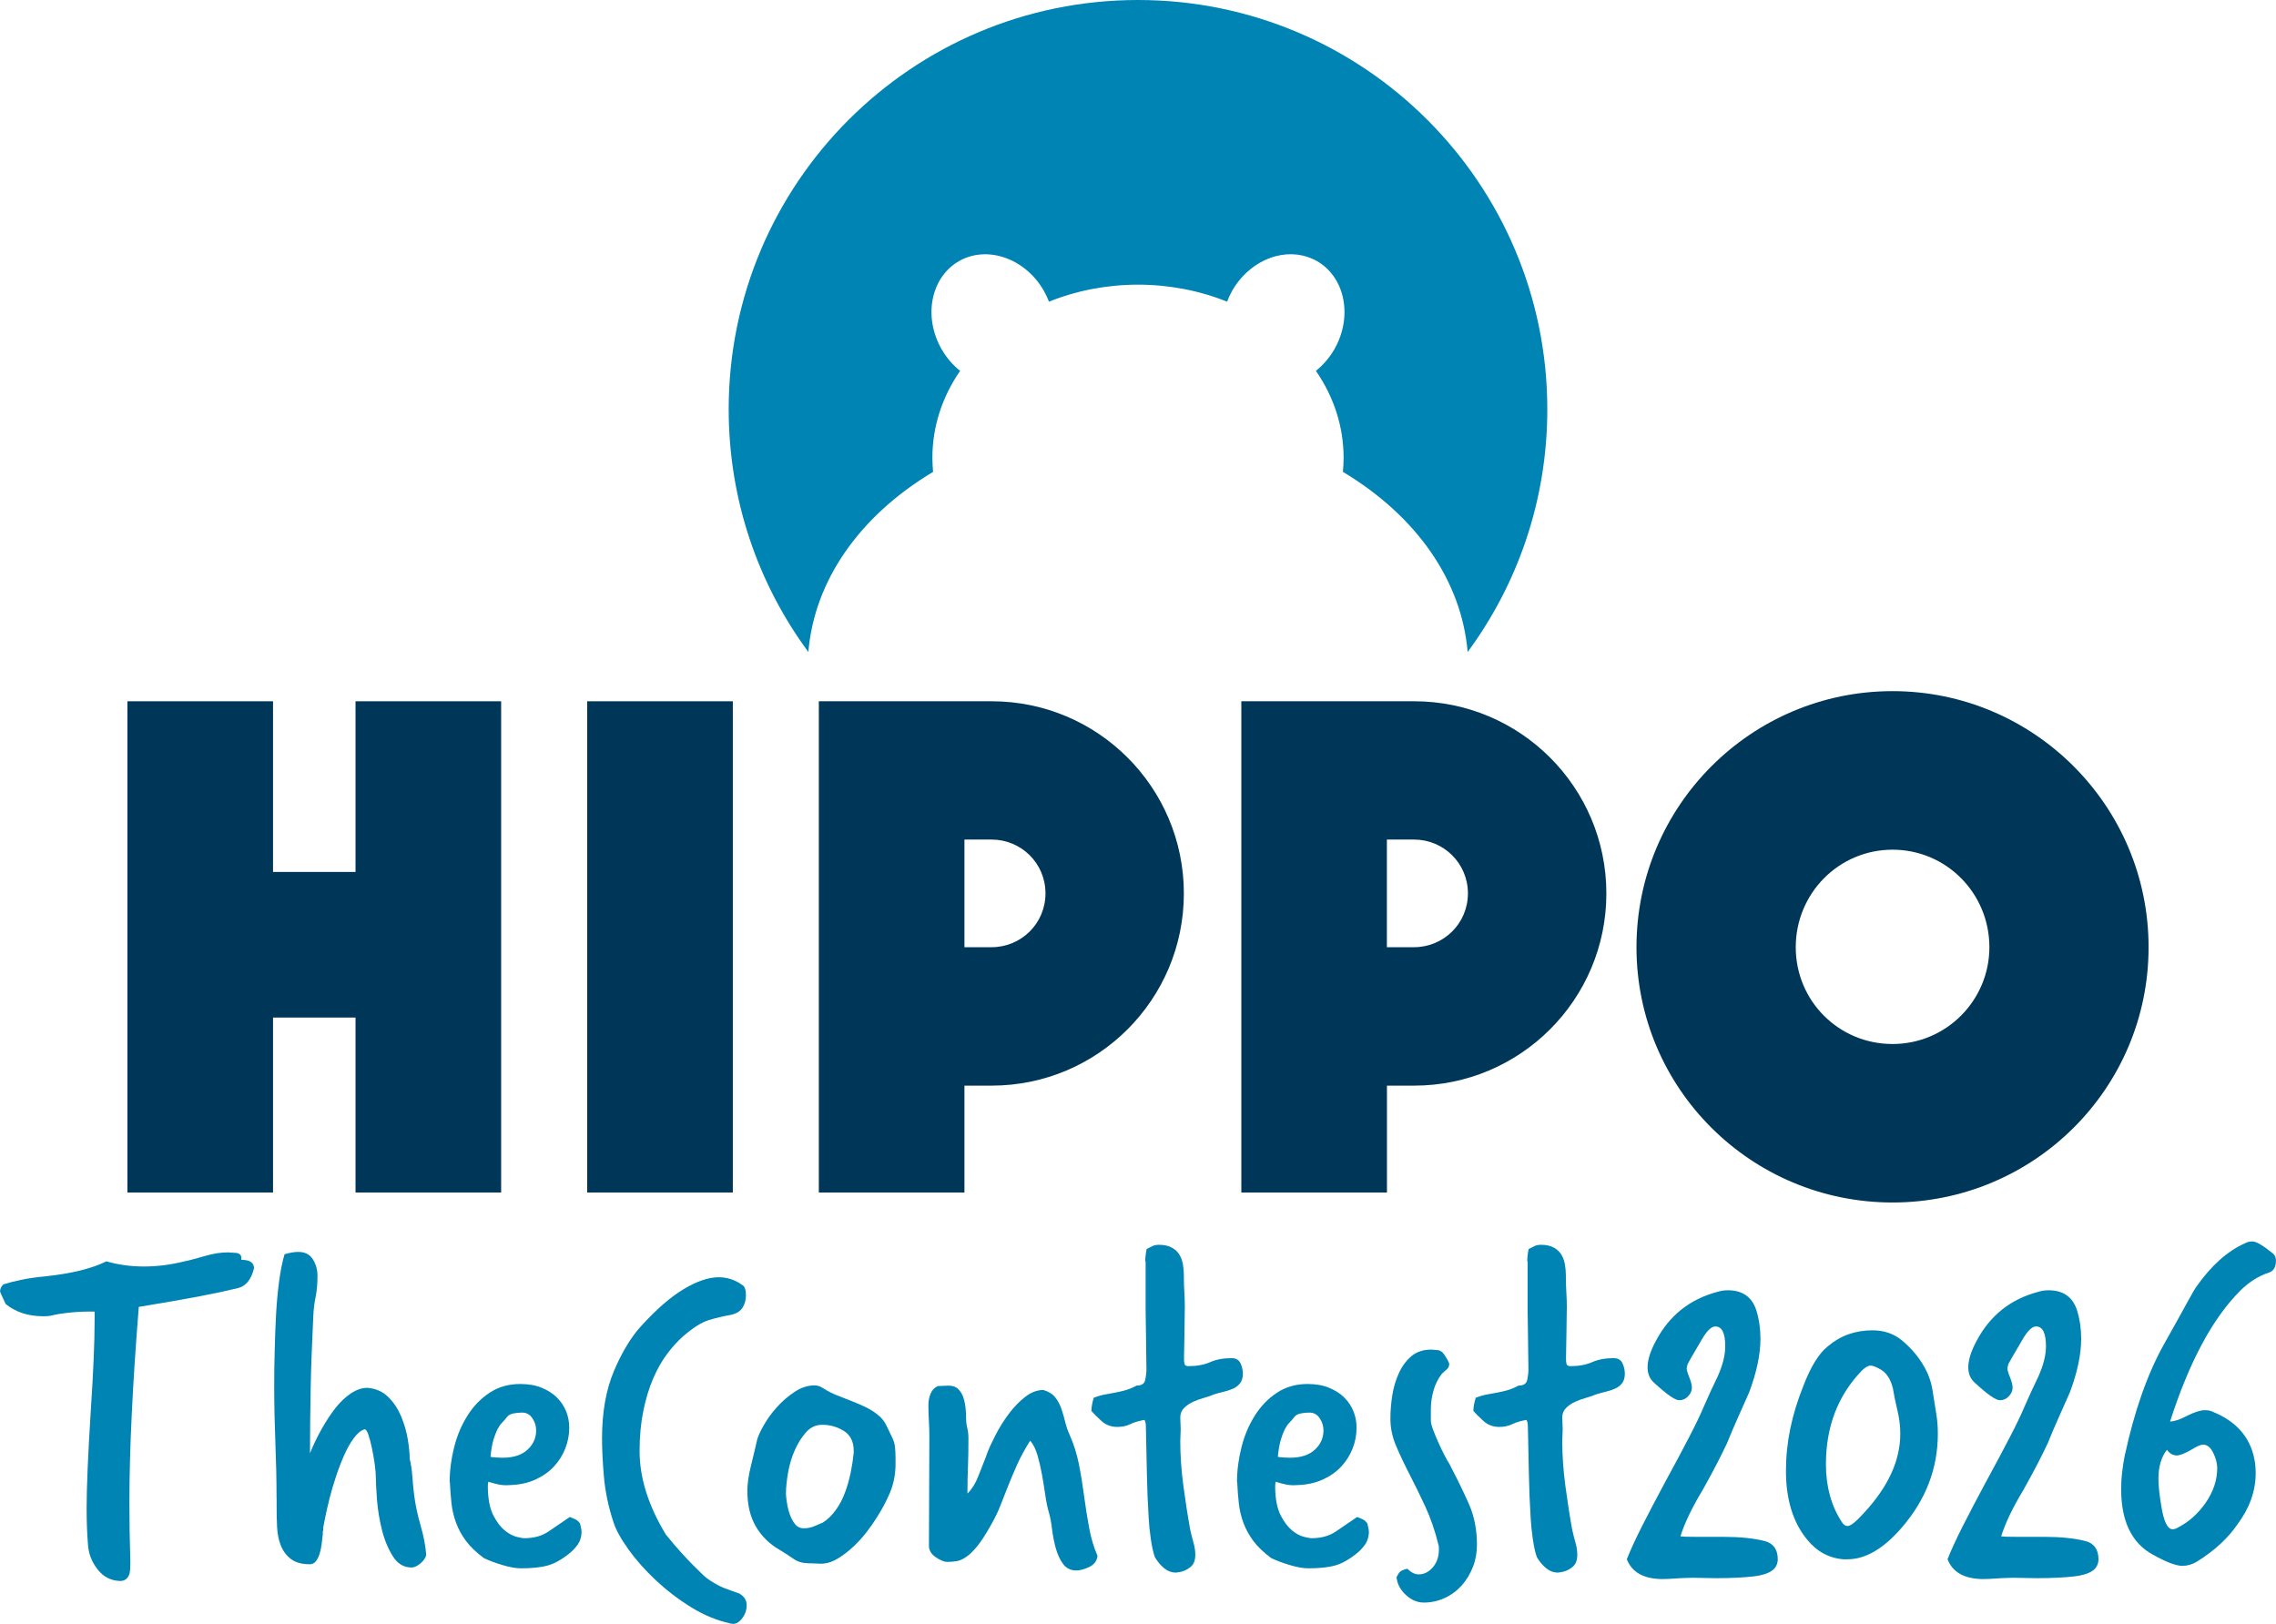 <?xml version="1.0" encoding="UTF-8"?>
<svg xmlns="http://www.w3.org/2000/svg" id="Livello_1" data-name="Livello 1" viewBox="0 0 330.27 235.62">
  <defs>
    <style>
      .cls-1 {
        fill: #0084b4;
      }

      .cls-2 {
        fill: #003758;
      }
    </style>
  </defs>
  <g>
    <path class="cls-2" d="M51.59,173.06v-25.39h-11.97v25.39h-21.13v-71.29h21.13v24.77h11.97v-24.77h21.13v71.29h-21.13Z"></path>
    <path class="cls-2" d="M85.21,173.06v-71.29h21.13v71.29h-21.13Z"></path>
    <path class="cls-2" d="M118.82,173.06v-71.29h25.08c15.4,0,27.89,12.49,27.89,27.89s-12.49,27.89-27.89,27.89h-3.95v15.51h-21.13ZM139.95,137.46h3.95c4.27,0,7.81-3.43,7.81-7.81s-3.54-7.81-7.81-7.81h-3.95v15.61Z"></path>
    <path class="cls-2" d="M180.13,173.06v-71.29h25.08c15.4,0,27.89,12.49,27.89,27.89s-12.49,27.89-27.89,27.89h-3.95v15.51h-21.13ZM201.25,137.46h3.95c4.27,0,7.81-3.43,7.81-7.81s-3.54-7.81-7.81-7.81h-3.95v15.61Z"></path>
    <path class="cls-2" d="M237.47,137.46c0-20.5,16.65-37.16,37.15-37.16s37.16,16.65,37.16,37.16-16.65,37.05-37.16,37.05-37.15-16.55-37.15-37.05ZM288.68,137.46c0-7.81-6.24-14.15-14.05-14.15s-14.05,6.35-14.05,14.15,6.24,14.05,14.05,14.05,14.05-6.35,14.05-14.05Z"></path>
  </g>
  <path class="cls-1" d="M165.14,0c-32.81,0-59.41,26.6-59.4,59.4,0,13.18,4.29,25.36,11.56,35.22.86-10.3,7.35-19.7,18.1-26.14-.06-.68-.1-1.38-.1-2.07,0-4.45,1.39-8.77,4.02-12.59-1.06-.85-1.97-1.9-2.67-3.12-2.71-4.69-1.6-10.43,2.48-12.79,4.08-2.35,9.61-.45,12.32,4.25.3.52.56,1.07.77,1.62,4.01-1.62,8.45-2.47,12.92-2.47,4.47,0,8.91.85,12.92,2.47.21-.55.46-1.09.76-1.62,1.42-2.47,3.71-4.28,6.26-4.97,2.12-.57,4.27-.31,6.06.72,2.57,1.49,3.96,4.32,3.96,7.38,0,1.8-.48,3.68-1.48,5.41-.7,1.21-1.61,2.27-2.67,3.12,2.63,3.81,4.02,8.14,4.02,12.59,0,.7-.04,1.39-.1,2.07,10.75,6.44,17.23,15.85,18.1,26.14,7.27-9.86,11.56-22.04,11.56-35.22,0-32.81-26.6-59.4-59.4-59.4Z"></path>
  <g>
    <path class="cls-1" d="M18.91,227.12c0,.27-.01.51-.03.72-.02.2-.06.4-.1.58-.23.68-.68,1.02-1.37,1.02-1.32-.05-2.4-.6-3.24-1.67-.84-1.07-1.31-2.26-1.4-3.58-.14-1.68-.2-3.46-.2-5.32,0-3,.2-7.76.61-14.26.18-2.73.32-5.18.41-7.34.09-2.16.14-4.04.14-5.63v-1.3h-.89c-.55,0-1.17.02-1.88.07-.71.05-1.49.14-2.35.27-.5.09-.89.17-1.16.24-.27.07-.66.1-1.16.1-2.18,0-4-.59-5.46-1.77-.55-1.14-.82-1.75-.82-1.84,0-.36.16-.7.48-1.02.73-.23,1.57-.44,2.53-.65.96-.2,2.14-.38,3.55-.51,3.82-.41,6.78-1.14,8.87-2.18,1.73.5,3.55.75,5.46.75s3.87-.25,5.87-.75c.27-.04.7-.15,1.3-.31.59-.16,1.2-.33,1.84-.51,1.09-.32,2.16-.48,3.21-.48.14,0,.28.01.44.03.16.02.31.03.44.03.68,0,1.02.25,1.02.75v.27c1.23,0,1.84.41,1.84,1.23-.41,1.64-1.18,2.59-2.32,2.87-1.46.36-3.31.76-5.56,1.19-2.25.43-5.2.94-8.84,1.54-.46,5.73-.8,10.92-1.02,15.56-.23,4.64-.34,8.9-.34,12.76,0,1.46.01,2.88.03,4.27.02,1.39.06,2.79.1,4.2v.68Z"></path>
    <path class="cls-1" d="M40.13,217.43c0-2.59-.06-5.28-.17-8.05-.11-2.77-.17-5.53-.17-8.26,0-1.64.02-3.35.07-5.15.04-1.8.11-3.54.2-5.22.09-1.68.24-3.29.44-4.81.2-1.52.47-2.83.79-3.92.77-.23,1.43-.34,1.98-.34.96,0,1.66.35,2.12,1.06.45.71.68,1.51.68,2.42,0,1.14-.09,2.15-.27,3.04-.18.89-.3,1.83-.34,2.83-.09,2-.17,3.86-.24,5.56-.07,1.71-.11,3.36-.14,4.95-.02,1.59-.05,3.15-.07,4.68-.02,1.53-.03,3.08-.03,4.68.5-1.23,1.07-2.41,1.71-3.55.64-1.14,1.31-2.15,2.01-3.04.7-.89,1.46-1.59,2.25-2.12.8-.52,1.58-.78,2.35-.78,1.23.09,2.24.54,3.04,1.33.8.8,1.42,1.74,1.88,2.83.45,1.09.77,2.21.96,3.34.18,1.14.27,2.07.27,2.8.18.73.31,1.56.38,2.49.07.93.15,1.79.24,2.56.18,1.5.5,3.04.96,4.61.45,1.57.73,3.01.82,4.33-.14.46-.43.86-.89,1.23-.46.36-.86.55-1.23.55-1.14,0-2.05-.55-2.73-1.64-.68-1.09-1.21-2.35-1.57-3.79-.36-1.43-.6-2.88-.72-4.33-.11-1.46-.17-2.53-.17-3.21,0-.55-.06-1.23-.17-2.05-.11-.82-.25-1.6-.41-2.35-.16-.75-.33-1.39-.51-1.91-.18-.52-.36-.78-.55-.78-.55.18-1.07.61-1.57,1.3-.5.68-.97,1.51-1.4,2.49-.43.98-.83,2.01-1.19,3.11-.36,1.09-.67,2.14-.92,3.14-.25,1-.46,1.89-.61,2.66-.16.77-.26,1.3-.31,1.57v.34c0,.09-.01.15-.03.17-.02.02-.03.08-.03.17v.27c-.05.5-.1,1-.17,1.5-.07.5-.17.97-.31,1.4-.14.43-.32.78-.55,1.06-.23.27-.5.41-.82.41-1.18,0-2.1-.25-2.76-.75-.66-.5-1.15-1.15-1.47-1.95-.32-.8-.5-1.68-.55-2.66-.05-.98-.07-1.97-.07-2.97v-1.23Z"></path>
    <path class="cls-1" d="M65.25,215.11c0-1.68.22-3.38.65-5.08.43-1.71,1.08-3.24,1.95-4.61.86-1.37,1.93-2.47,3.21-3.31,1.27-.84,2.75-1.26,4.44-1.26,1.18,0,2.22.18,3.11.55.89.36,1.63.84,2.22,1.43.59.59,1.03,1.26,1.33,2.01.3.75.44,1.54.44,2.35,0,1.05-.19,2.06-.58,3.04-.39.98-.94,1.85-1.67,2.63-.73.77-1.63,1.4-2.7,1.88-1.07.48-2.29.74-3.65.78-.59.05-1.12.02-1.57-.07-.46-.09-.98-.23-1.57-.41-.05.23-.07.42-.07.58v.38c.04,1.68.32,3,.82,3.96.5.96,1.05,1.67,1.64,2.15.59.48,1.16.78,1.71.92.55.14.91.2,1.09.2,1.41,0,2.58-.32,3.52-.96.93-.64,1.97-1.34,3.11-2.12.23.09.48.19.75.31.27.11.52.33.75.65.05.27.09.49.14.65.04.16.07.4.07.72-.05.64-.22,1.17-.51,1.6-.3.43-.63.81-.99,1.13-1.18,1-2.29,1.65-3.31,1.95-1.02.3-2.35.44-3.99.44-.73,0-1.63-.16-2.7-.48-1.07-.32-1.97-.66-2.7-1.02-1.09-.82-1.95-1.64-2.56-2.46s-1.09-1.68-1.43-2.59c-.34-.91-.57-1.85-.68-2.83-.11-.98-.19-2.01-.24-3.11ZM71.19,211.42c.18.05.47.08.85.1.39.02.69.03.92.03,1.55,0,2.74-.39,3.58-1.16.84-.77,1.26-1.71,1.26-2.8,0-.64-.18-1.23-.55-1.77-.36-.55-.86-.82-1.5-.82-.46,0-.9.05-1.33.14-.43.09-.76.32-.99.68-.18.23-.39.46-.61.68s-.44.55-.65.96c-.2.41-.4.92-.58,1.54-.18.61-.32,1.42-.41,2.42Z"></path>
    <path class="cls-1" d="M105.93,235.58c-1.91-.41-3.8-1.19-5.67-2.35-1.87-1.16-3.57-2.47-5.12-3.92-1.55-1.46-2.87-2.95-3.96-4.47-1.09-1.52-1.82-2.85-2.18-3.99-.73-2.23-1.18-4.42-1.37-6.59-.18-2.16-.27-3.99-.27-5.49,0-3.82.58-7.1,1.74-9.83,1.16-2.73,2.47-4.89,3.92-6.48,2.23-2.46,4.3-4.25,6.21-5.39,1.91-1.14,3.59-1.71,5.05-1.71,1.27,0,2.43.39,3.48,1.16.32.18.48.68.48,1.5,0,.64-.16,1.22-.48,1.74-.32.52-.89.88-1.71,1.06-1.05.18-2.11.43-3.17.75-1.07.32-2.33,1.12-3.79,2.39-.77.68-1.54,1.53-2.29,2.53-.75,1-1.42,2.18-2.01,3.55-.59,1.37-1.07,2.92-1.43,4.68-.36,1.75-.55,3.7-.55,5.84,0,3.91,1.27,7.96,3.82,12.15.77.96,1.5,1.81,2.18,2.56.68.75,1.27,1.38,1.77,1.88s1,.99,1.5,1.47c.5.48,1.27.99,2.32,1.54.36.18.84.38,1.43.58.59.2,1.07.38,1.43.51.73.41,1.09.98,1.09,1.71s-.24,1.39-.72,1.98c-.48.59-.99.82-1.54.68h-.2Z"></path>
    <path class="cls-1" d="M117.19,226.85c-.77,0-1.47-.22-2.08-.65-.61-.43-1.26-.85-1.95-1.26-1.5-.86-2.66-2-3.48-3.41-.82-1.41-1.23-3.14-1.23-5.19,0-1,.17-2.19.51-3.58.34-1.39.65-2.67.92-3.86.14-.5.45-1.19.96-2.08.5-.89,1.13-1.75,1.88-2.59.75-.84,1.6-1.58,2.56-2.22.96-.64,1.93-.96,2.93-.96.41,0,.82.14,1.23.41.64.41,1.3.75,1.98,1.02.68.27,1.38.55,2.08.82.7.27,1.4.57,2.08.89.68.32,1.32.73,1.91,1.23.5.41.89.91,1.16,1.5.27.59.55,1.16.82,1.71.23.46.36.92.41,1.4.04.48.07.97.07,1.47v1.3c-.05,1.41-.33,2.72-.85,3.92-.52,1.21-1.15,2.38-1.88,3.52-.36.59-.84,1.27-1.43,2.05-.59.77-1.25,1.5-1.98,2.18-.73.68-1.49,1.26-2.29,1.74-.8.48-1.6.72-2.42.72-.23,0-.47-.01-.72-.03-.25-.02-.51-.03-.78-.03h-.41ZM123.88,210.53c0-1.32-.48-2.27-1.43-2.87-.96-.59-2-.89-3.14-.89-.91,0-1.68.35-2.32,1.06-.64.71-1.18,1.57-1.64,2.59-.46,1.02-.79,2.12-.99,3.28-.2,1.16-.31,2.17-.31,3.04,0,.18.03.55.1,1.09.07.55.19,1.12.38,1.71.18.59.44,1.12.78,1.57.34.46.78.68,1.33.68.5,0,.96-.08,1.37-.24.41-.16.86-.35,1.37-.58.73-.45,1.36-1.07,1.91-1.84.55-.77.99-1.61,1.33-2.53.34-.91.61-1.87.82-2.87.2-1,.35-1.96.44-2.87v-.34Z"></path>
    <path class="cls-1" d="M140.4,216.74c.64-.64,1.15-1.46,1.54-2.46.39-1,.76-1.96,1.13-2.87l.14-.41c.27-.73.68-1.63,1.23-2.7.55-1.07,1.18-2.09,1.91-3.07.73-.98,1.52-1.81,2.39-2.49.86-.68,1.75-1.02,2.66-1.02.77.23,1.35.59,1.74,1.09.39.5.68,1.06.89,1.67.2.61.39,1.25.55,1.91.16.66.38,1.29.65,1.88.59,1.32,1.03,2.73,1.33,4.23.3,1.5.55,3.03.75,4.57.2,1.55.44,3.07.72,4.57.27,1.5.68,2.89,1.23,4.16-.09.73-.49,1.26-1.19,1.6-.71.34-1.33.51-1.88.51-.82,0-1.46-.31-1.91-.92-.46-.61-.81-1.37-1.06-2.25-.25-.89-.43-1.81-.55-2.76-.11-.96-.26-1.75-.44-2.39-.23-.77-.41-1.65-.55-2.63-.14-.98-.3-1.97-.48-2.97-.18-1-.4-1.93-.65-2.8-.25-.86-.6-1.57-1.06-2.12-.77,1.23-1.4,2.38-1.88,3.45-.48,1.07-.91,2.09-1.3,3.07-.39.98-.76,1.93-1.13,2.87-.36.93-.82,1.88-1.37,2.83-.73,1.32-1.39,2.34-1.98,3.07-.59.73-1.14,1.26-1.64,1.6-.5.34-.98.55-1.43.61-.46.07-.89.1-1.3.1-.46,0-1.01-.23-1.67-.68-.66-.45-.99-1-.99-1.64,0-2.87.01-5.53.03-7.99.02-2.46.03-5.05.03-7.78,0-.77-.02-1.56-.07-2.35-.05-.8-.07-1.58-.07-2.35,0-.55.1-1.08.31-1.6.2-.52.56-.9,1.06-1.13.27,0,.55-.01.82-.03.27-.02.52-.03.75-.03.59,0,1.06.17,1.4.51.34.34.59.76.75,1.26.16.5.26,1.02.31,1.57.05.55.07,1,.07,1.37,0,.5.06.98.17,1.43.11.46.17.93.17,1.43,0,1.68-.02,3.12-.07,4.3-.05,1.18-.07,2.32-.07,3.41v.34Z"></path>
    <path class="cls-1" d="M166.19,183.03c0-.55.07-1.14.2-1.77.36-.18.66-.33.89-.44.23-.11.52-.17.89-.17.77,0,1.4.14,1.88.41s.84.61,1.09,1.02c.25.41.42.88.51,1.4.09.52.14,1.04.14,1.54,0,.96.02,1.79.07,2.49.04.71.07,1.4.07,2.08,0,.73-.01,1.45-.03,2.15-.02.71-.03,1.42-.03,2.15,0,.5-.01,1.02-.03,1.57-.02.55-.03,1.12-.03,1.71,0,.27.02.52.07.75.04.23.25.34.61.34,1.18,0,2.22-.19,3.11-.58.89-.39,1.92-.58,3.11-.58.64,0,1.07.25,1.3.75.23.5.34,1,.34,1.5,0,.59-.14,1.06-.41,1.4-.27.34-.61.6-1.02.78-.41.18-.85.33-1.33.44-.48.11-.94.24-1.4.38-.41.18-.9.35-1.47.51-.57.16-1.1.35-1.6.58-.5.23-.93.52-1.3.89s-.55.82-.55,1.37c0,.32.01.61.03.89.02.27.03.55.03.82s-.01.56-.03.85c-.02.3-.03.6-.03.92,0,2.05.15,4.18.44,6.38.3,2.21.62,4.33.99,6.38.14.64.3,1.27.48,1.91.18.64.27,1.23.27,1.77,0,.77-.2,1.34-.61,1.71-.41.36-.86.61-1.37.75-.46.09-.73.14-.82.14-.64,0-1.22-.22-1.74-.65-.52-.43-.97-.97-1.33-1.6-.23-.64-.42-1.5-.58-2.59-.16-1.09-.26-2.09-.31-3-.14-2.23-.23-4.45-.27-6.65-.05-2.21-.09-4.42-.14-6.65,0-.18-.01-.35-.03-.51-.02-.16-.08-.33-.17-.51-.82.14-1.5.34-2.05.61-.55.27-1.18.41-1.91.41-.91,0-1.68-.3-2.32-.89-.64-.59-1.12-1.07-1.43-1.43,0-.5.11-1.14.34-1.91.59-.23,1.14-.39,1.64-.48.5-.09.99-.18,1.47-.27.48-.09.97-.2,1.47-.34.5-.14,1.05-.36,1.64-.68.73,0,1.15-.28,1.26-.85.11-.57.17-1.06.17-1.47,0-.82-.01-1.51-.03-2.08-.02-.57-.03-1.38-.03-2.42,0-.68-.01-1.38-.03-2.08-.02-.7-.03-1.4-.03-2.08v-7.03Z"></path>
    <path class="cls-1" d="M179.5,215.11c0-1.68.22-3.38.65-5.08.43-1.71,1.08-3.24,1.95-4.61.86-1.37,1.93-2.47,3.21-3.31,1.27-.84,2.75-1.26,4.44-1.26,1.18,0,2.22.18,3.11.55.89.36,1.63.84,2.22,1.43.59.59,1.03,1.26,1.33,2.01.3.75.44,1.54.44,2.35,0,1.05-.19,2.06-.58,3.04-.39.98-.94,1.85-1.67,2.63-.73.77-1.63,1.4-2.7,1.88-1.07.48-2.29.74-3.65.78-.59.05-1.12.02-1.57-.07-.46-.09-.98-.23-1.57-.41-.05.23-.07.42-.07.58v.38c.04,1.68.32,3,.82,3.96.5.96,1.05,1.67,1.64,2.15.59.48,1.16.78,1.71.92.55.14.91.2,1.09.2,1.41,0,2.58-.32,3.52-.96.93-.64,1.97-1.34,3.11-2.12.23.09.48.19.75.31.27.11.52.33.75.65.05.27.09.49.14.65.04.16.07.4.07.72-.05.64-.22,1.17-.51,1.6-.3.43-.63.81-.99,1.13-1.18,1-2.29,1.65-3.31,1.95-1.02.3-2.35.44-3.99.44-.73,0-1.63-.16-2.7-.48-1.07-.32-1.97-.66-2.7-1.02-1.09-.82-1.95-1.64-2.56-2.46s-1.09-1.68-1.43-2.59c-.34-.91-.57-1.85-.68-2.83-.11-.98-.19-2.01-.24-3.11ZM185.44,211.42c.18.05.47.08.85.1.39.02.69.03.92.03,1.55,0,2.74-.39,3.58-1.16.84-.77,1.26-1.71,1.26-2.8,0-.64-.18-1.23-.55-1.77-.36-.55-.86-.82-1.5-.82-.46,0-.9.05-1.33.14-.43.09-.76.32-.99.68-.18.23-.39.46-.61.68s-.44.55-.65.96c-.2.41-.4.92-.58,1.54-.18.61-.32,1.42-.41,2.42Z"></path>
    <path class="cls-1" d="M210.63,213.06c.91,1.73,1.75,3.47,2.53,5.22.77,1.75,1.16,3.72,1.16,5.9,0,1.14-.19,2.21-.58,3.21-.39,1-.92,1.89-1.6,2.66-.68.77-1.5,1.39-2.46,1.84-.96.45-1.98.68-3.07.68-.96,0-1.83-.38-2.63-1.13-.8-.75-1.24-1.6-1.33-2.56.18-.36.35-.63.51-.78.16-.16.51-.31,1.06-.44.55.55,1.09.82,1.64.82.77,0,1.46-.34,2.05-1.02.59-.68.89-1.55.89-2.59,0-.36-.02-.59-.07-.68-.5-2.05-1.14-3.9-1.91-5.56-.77-1.66-1.54-3.22-2.29-4.68-.75-1.46-1.4-2.83-1.95-4.13-.55-1.3-.82-2.6-.82-3.92,0-1.09.09-2.22.27-3.38.18-1.16.5-2.24.96-3.24.45-1,1.06-1.82,1.81-2.46.75-.64,1.72-.96,2.9-.96.14,0,.26.01.38.03.11.02.24.03.38.03.45,0,.84.24,1.16.72.32.48.55.9.68,1.26,0,.36-.13.65-.38.85-.25.2-.49.42-.72.65-.55.73-.95,1.54-1.19,2.42-.25.89-.38,1.79-.38,2.7v1.64c0,.32.11.77.34,1.37.23.59.49,1.22.78,1.88.3.66.59,1.27.89,1.84.3.57.53.99.72,1.26l.27.55Z"></path>
    <path class="cls-1" d="M221.62,183.03c0-.55.07-1.14.2-1.77.36-.18.66-.33.89-.44.23-.11.52-.17.89-.17.77,0,1.4.14,1.88.41s.84.61,1.09,1.02c.25.41.42.88.51,1.4.09.52.14,1.04.14,1.54,0,.96.02,1.79.07,2.49.04.71.07,1.4.07,2.08,0,.73-.01,1.45-.03,2.15-.02.71-.03,1.42-.03,2.15,0,.5-.01,1.02-.03,1.57-.02.55-.03,1.12-.03,1.71,0,.27.02.52.07.75.04.23.25.34.61.34,1.18,0,2.22-.19,3.11-.58.89-.39,1.92-.58,3.11-.58.64,0,1.07.25,1.3.75.23.5.34,1,.34,1.5,0,.59-.14,1.06-.41,1.4-.27.34-.61.6-1.02.78-.41.18-.85.33-1.33.44-.48.11-.94.24-1.4.38-.41.18-.9.35-1.47.51-.57.16-1.1.35-1.6.58-.5.23-.93.52-1.3.89s-.55.82-.55,1.37c0,.32.01.61.03.89.02.27.03.55.03.82s-.01.56-.03.85c-.02.3-.03.6-.03.92,0,2.05.15,4.18.44,6.38.3,2.21.62,4.33.99,6.38.14.64.3,1.27.48,1.91.18.64.27,1.23.27,1.77,0,.77-.2,1.34-.61,1.71-.41.36-.86.61-1.37.75-.46.09-.73.14-.82.14-.64,0-1.22-.22-1.74-.65-.52-.43-.97-.97-1.33-1.6-.23-.64-.42-1.5-.58-2.59-.16-1.09-.26-2.09-.31-3-.14-2.23-.23-4.45-.27-6.65-.05-2.21-.09-4.42-.14-6.65,0-.18-.01-.35-.03-.51-.02-.16-.08-.33-.17-.51-.82.14-1.5.34-2.05.61-.55.27-1.18.41-1.91.41-.91,0-1.68-.3-2.32-.89-.64-.59-1.12-1.07-1.43-1.43,0-.5.11-1.14.34-1.91.59-.23,1.14-.39,1.64-.48.5-.09.99-.18,1.47-.27.48-.09.97-.2,1.47-.34.5-.14,1.05-.36,1.64-.68.73,0,1.15-.28,1.26-.85.11-.57.17-1.06.17-1.47,0-.82-.01-1.51-.03-2.08-.02-.57-.03-1.38-.03-2.42,0-.68-.01-1.38-.03-2.08-.02-.7-.03-1.4-.03-2.08v-7.03Z"></path>
    <path class="cls-1" d="M236.09,226.23c.5-1.27,1.22-2.83,2.15-4.68.93-1.84,2.06-3.99,3.38-6.45,1.37-2.5,2.53-4.68,3.48-6.52.96-1.84,1.68-3.35,2.18-4.54.32-.73.64-1.44.96-2.15.32-.7.66-1.42,1.02-2.15.73-1.64,1.09-3.09,1.09-4.37,0-1.91-.48-2.87-1.43-2.87-.59,0-1.25.64-1.98,1.91-.36.64-.72,1.24-1.06,1.81-.34.57-.67,1.15-.99,1.74-.09.36-.14.57-.14.61,0,.23.12.66.38,1.3.25.64.38,1.14.38,1.5,0,.46-.18.88-.55,1.26-.36.39-.8.58-1.3.58-.59,0-1.82-.86-3.69-2.59-.59-.55-.89-1.27-.89-2.18,0-1.09.41-2.39,1.23-3.89,1.96-3.69,4.96-6.05,9.01-7.1.45-.14.93-.2,1.43-.2,2.09,0,3.46.96,4.1,2.87.41,1.32.61,2.71.61,4.16,0,2.28-.55,4.87-1.64,7.78-.55,1.23-1.09,2.46-1.64,3.69-.55,1.23-1.07,2.46-1.57,3.69-.32.68-.76,1.58-1.33,2.7-.57,1.12-1.29,2.45-2.15,3.99-1.59,2.64-2.69,4.91-3.28,6.83.36.05,1.06.07,2.08.07h4.06c2.46,0,4.48.2,6.07.61,1.27.32,1.91,1.21,1.91,2.66,0,.32-.07.61-.2.89-.36.82-1.43,1.34-3.21,1.57-.77.09-1.62.16-2.53.2-.91.04-1.89.07-2.93.07-.73,0-1.37-.01-1.91-.03-.55-.02-1.05-.03-1.5-.03s-.83.01-1.13.03c-.3.02-.54.03-.72.03-.68.04-1.23.08-1.64.1-.41.02-.71.03-.89.03-2.78,0-4.53-.98-5.26-2.93Z"></path>
    <path class="cls-1" d="M267.62,226.3c-2.14-.14-3.94-1.09-5.39-2.87-2.05-2.5-3.07-5.82-3.07-9.97s.84-8.12,2.53-12.35c1.09-2.82,2.27-4.73,3.55-5.73,1.82-1.55,3.98-2.32,6.48-2.32,1.64,0,3.05.48,4.23,1.43,1.37,1.14,2.43,2.39,3.21,3.75.64,1.09,1.06,2.25,1.26,3.48s.4,2.43.58,3.62c.14.91.2,1.82.2,2.73,0,5.05-1.75,9.6-5.26,13.65-2.64,3.05-5.26,4.57-7.85,4.57h-.48ZM274.65,201.39c-.32-1.27-.91-2.16-1.77-2.66-.64-.36-1.12-.55-1.43-.55-.36,0-.8.25-1.3.75-3.46,3.6-5.19,8.12-5.19,13.58,0,3.23.77,6.03,2.32,8.4.23.36.5.55.82.55.45,0,1.25-.64,2.39-1.91,3.5-3.78,5.26-7.6,5.26-11.47,0-1.14-.14-2.26-.41-3.38-.27-1.11-.5-2.22-.68-3.31Z"></path>
    <path class="cls-1" d="M282.63,226.23c.5-1.27,1.22-2.83,2.15-4.68.93-1.84,2.06-3.99,3.38-6.45,1.37-2.5,2.53-4.68,3.48-6.52.96-1.84,1.68-3.35,2.18-4.54.32-.73.64-1.44.96-2.15.32-.7.66-1.42,1.02-2.15.73-1.64,1.09-3.09,1.09-4.37,0-1.91-.48-2.87-1.43-2.87-.59,0-1.25.64-1.98,1.91-.36.64-.72,1.24-1.06,1.81-.34.57-.67,1.15-.99,1.74-.09.36-.14.57-.14.61,0,.23.12.66.38,1.3.25.64.38,1.14.38,1.5,0,.46-.18.88-.55,1.26-.36.39-.8.58-1.3.58-.59,0-1.82-.86-3.69-2.59-.59-.55-.89-1.27-.89-2.18,0-1.09.41-2.39,1.23-3.89,1.96-3.69,4.96-6.05,9.01-7.1.45-.14.93-.2,1.43-.2,2.09,0,3.46.96,4.1,2.87.41,1.32.61,2.71.61,4.16,0,2.28-.55,4.87-1.64,7.78-.55,1.23-1.09,2.46-1.64,3.69-.55,1.23-1.07,2.46-1.57,3.69-.32.68-.76,1.58-1.33,2.7-.57,1.12-1.29,2.45-2.15,3.99-1.59,2.64-2.69,4.91-3.28,6.83.36.05,1.06.07,2.08.07h4.06c2.46,0,4.48.2,6.07.61,1.27.32,1.91,1.21,1.91,2.66,0,.32-.07.61-.2.89-.36.82-1.43,1.34-3.21,1.57-.77.09-1.62.16-2.53.2-.91.04-1.89.07-2.93.07-.73,0-1.37-.01-1.91-.03-.55-.02-1.05-.03-1.5-.03s-.83.01-1.13.03c-.3.02-.54.03-.72.03-.68.04-1.23.08-1.64.1-.41.02-.71.03-.89.03-2.78,0-4.53-.98-5.26-2.93Z"></path>
    <path class="cls-1" d="M308.36,211.08c1.37-6.32,3.23-11.63,5.6-15.9,1.46-2.59,2.57-4.6,3.34-6.01.77-1.41,1.25-2.23,1.43-2.46,2.14-3.05,4.48-5.14,7.03-6.28.32-.18.68-.27,1.09-.27.55,0,1.55.59,3,1.77.27.23.41.57.41,1.02,0,.91-.32,1.48-.96,1.71-1.55.5-2.96,1.39-4.23,2.66-4,4-7.4,10.33-10.17,18.97.59,0,1.41-.27,2.46-.82,1.09-.55,1.96-.82,2.59-.82.5,0,.91.09,1.23.27,3.32,1.37,5.3,3.62,5.94,6.76.14.68.2,1.39.2,2.12,0,2.59-.89,5.07-2.66,7.44-1.37,2-3.32,3.8-5.87,5.39-.68.41-1.39.61-2.12.61-.91,0-2.34-.55-4.3-1.64-3.05-1.68-4.57-4.85-4.57-9.49,0-.77.04-1.58.14-2.42.09-.84.23-1.72.41-2.63ZM314.44,210.4c-.82,1.05-1.23,2.46-1.23,4.23,0,.96.14,2.25.41,3.89.36,2.28.91,3.41,1.64,3.41.23,0,.45-.07.68-.2,1.64-.82,3.01-2.04,4.13-3.65,1.11-1.61,1.67-3.29,1.67-5.02,0-.68-.19-1.42-.58-2.22-.39-.8-.88-1.19-1.47-1.19-.36,0-.98.27-1.84.82-.91.5-1.57.75-1.98.75-.55,0-1.02-.27-1.43-.82Z"></path>
  </g>
</svg>
